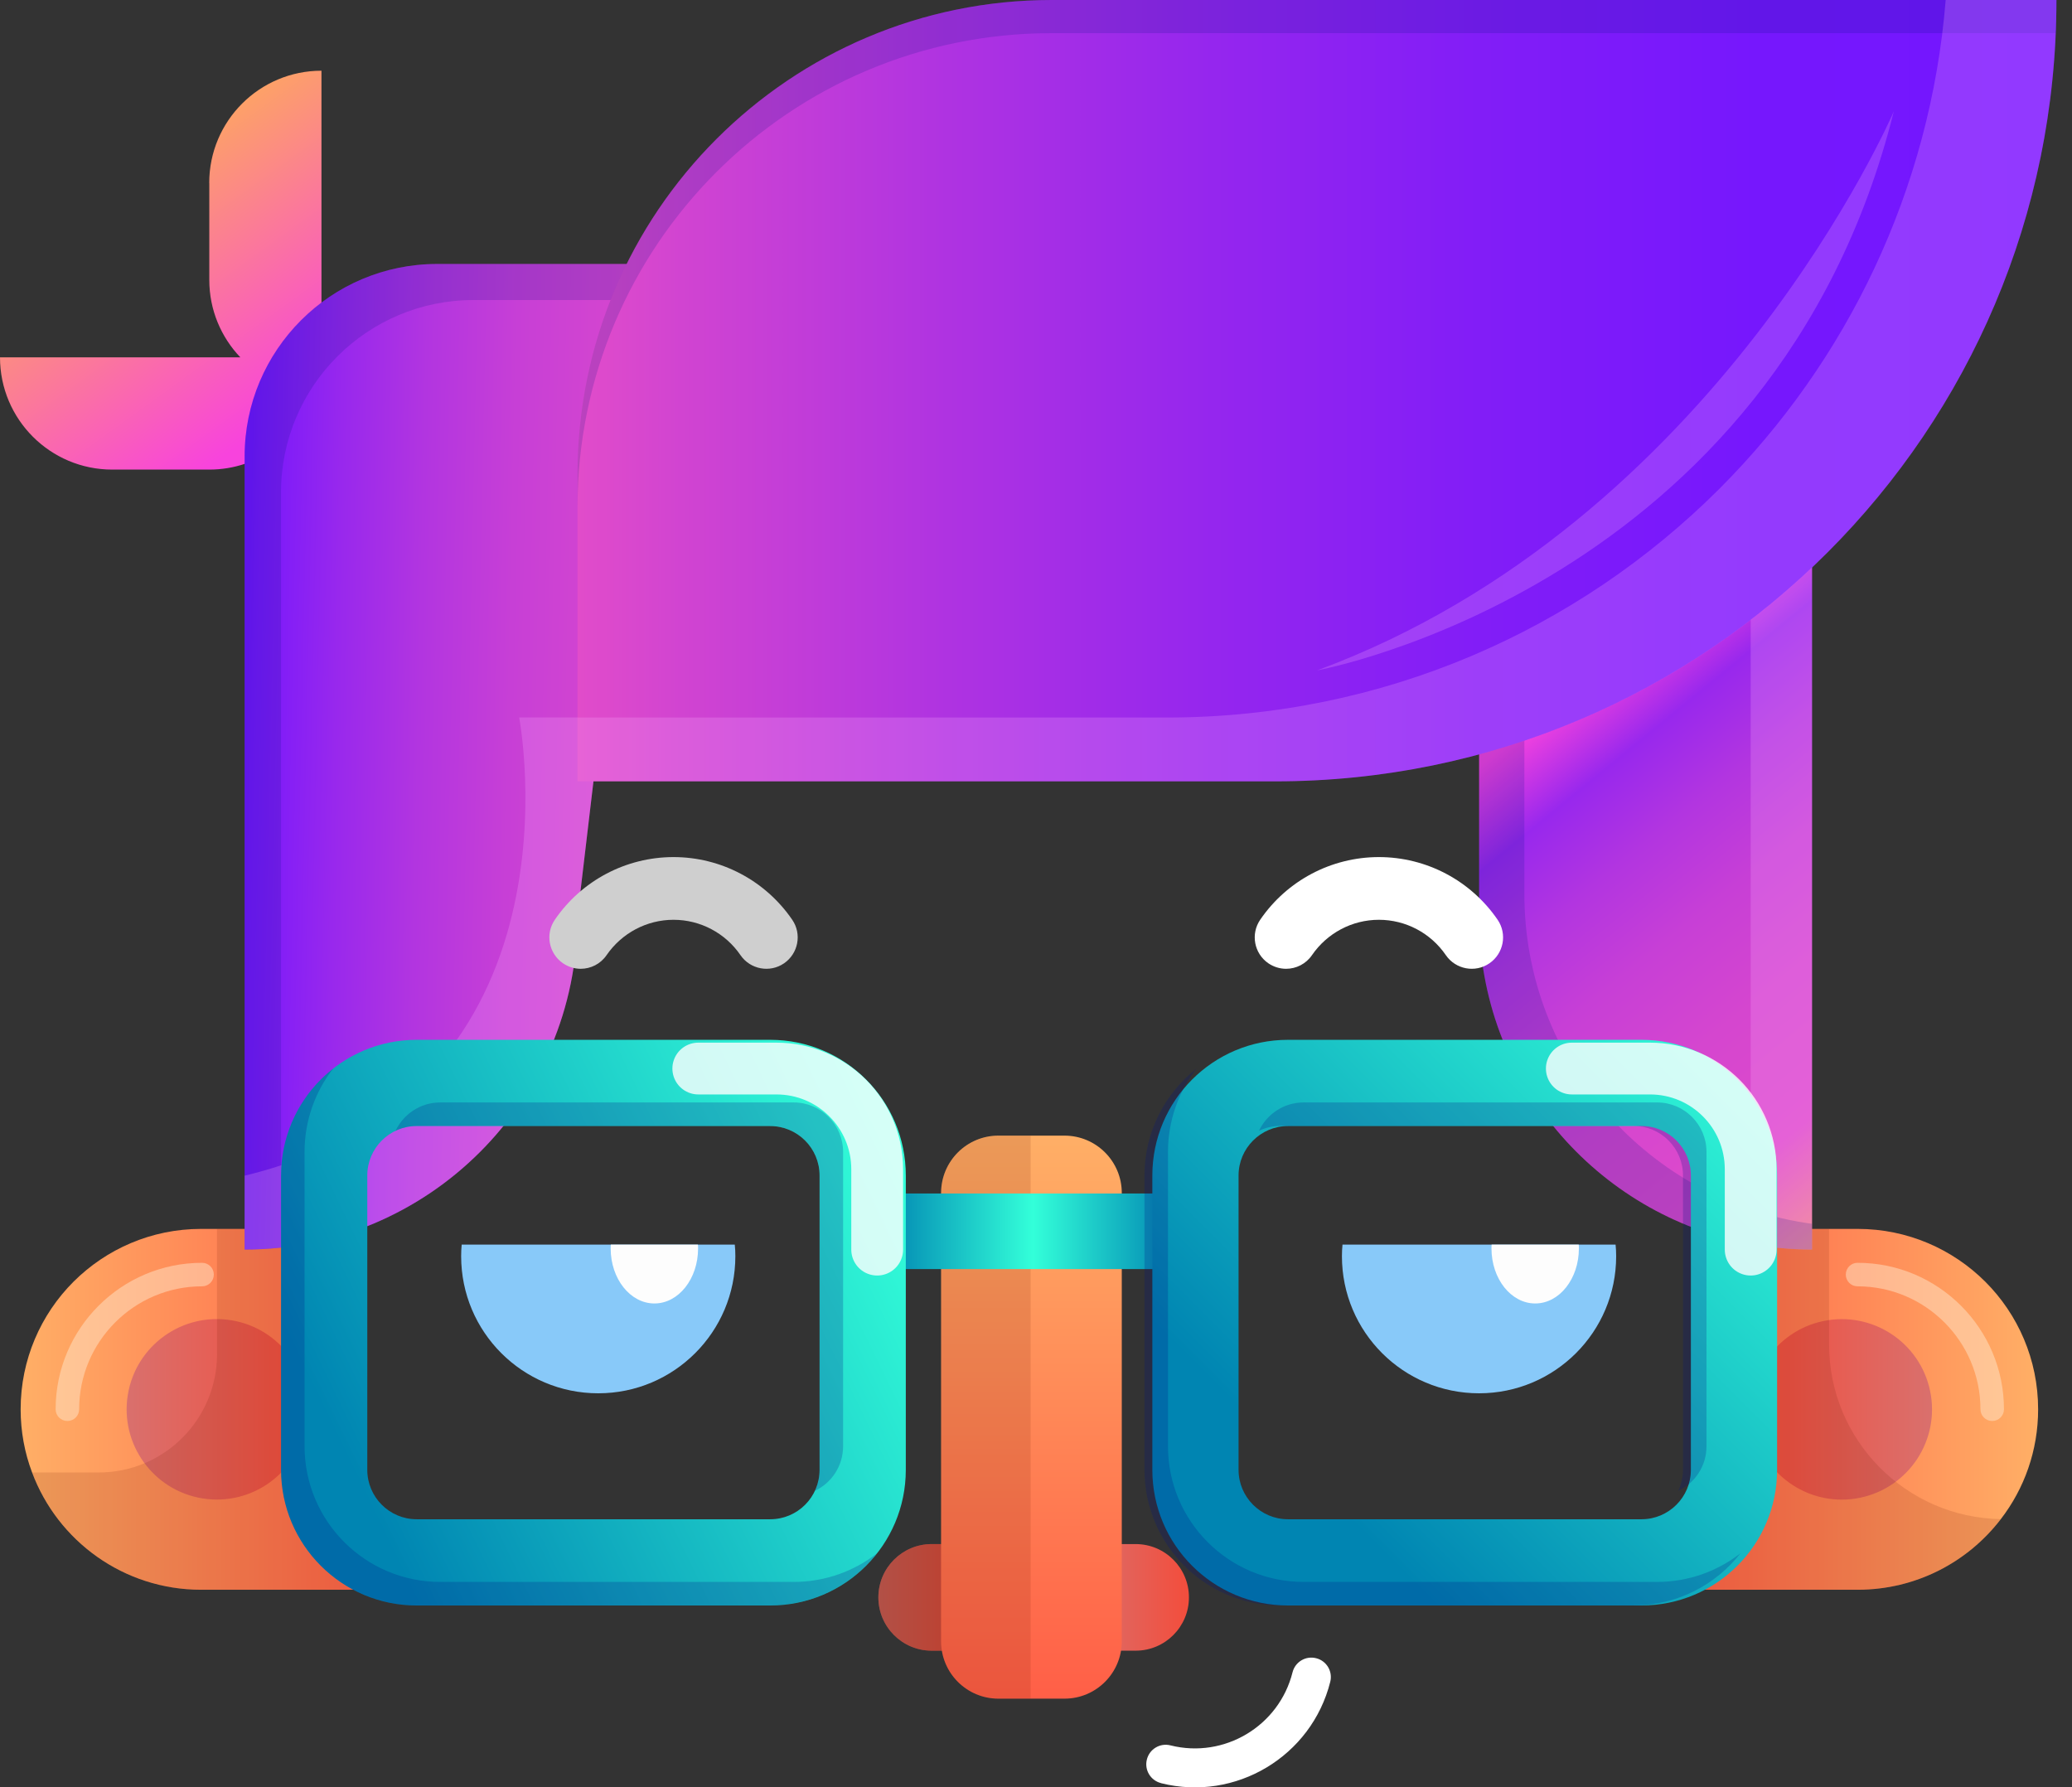 <svg width="80" height="69" viewBox="0 0 80 69" fill="none" xmlns="http://www.w3.org/2000/svg">
<rect x="0" y="0" width="80" height="69" fill="#333333" stroke="none"/>
<g id="Group 1321321103">
<g id="Group">
<path id="Vector" d="M78.692 54.41C78.692 56.005 78.157 57.475 77.252 58.65C75.981 60.308 73.977 61.377 71.725 61.377H64.141V58.616H66.865V47.445H71.725C73.65 47.445 75.39 48.226 76.653 49.485C77.912 50.744 78.692 52.488 78.692 54.41Z" fill="url(#paint0_linear_3820_2829)"/>
<path id="Vector_2" d="M71.82 57.824C73.704 57.432 74.914 55.588 74.522 53.704C74.131 51.82 72.287 50.611 70.403 51.002C68.519 51.394 67.309 53.238 67.701 55.122C68.093 57.005 69.937 58.215 71.82 57.824Z" fill="url(#paint1_linear_3820_2829)"/>
<path id="Vector_3" opacity="0.14" d="M77.252 58.65C75.981 60.308 73.977 61.377 71.725 61.377H64.141V58.616H66.865V47.445H70.621V51.907C70.621 55.593 73.578 58.589 77.252 58.65Z" fill="#6D1903"/>
<g id="Group_2" opacity="0.48">
<path id="Vector_4" d="M76.919 54.861C76.668 54.861 76.465 54.659 76.465 54.408C76.465 51.79 74.335 49.662 71.72 49.662C71.468 49.662 71.266 49.459 71.266 49.208C71.266 48.957 71.468 48.754 71.72 48.754C74.837 48.754 77.373 51.29 77.373 54.408C77.373 54.659 77.171 54.861 76.919 54.861Z" fill="#FFE8CC"/>
</g>
</g>
<g id="Group_3">
<path id="Vector_5" d="M15.349 58.616V61.377H7.764C4.777 61.377 2.225 59.494 1.239 56.849C0.951 56.089 0.797 55.266 0.797 54.41C0.797 52.488 1.578 50.744 2.837 49.485C4.099 48.226 5.842 47.445 7.764 47.445H12.625V58.616H15.349Z" fill="url(#paint2_linear_3820_2829)"/>
<path id="Vector_6" d="M11.812 54.971C12.121 53.072 10.832 51.282 8.933 50.972C7.034 50.663 5.244 51.952 4.935 53.851C4.626 55.75 5.914 57.54 7.813 57.849C9.712 58.158 11.502 56.87 11.812 54.971Z" fill="url(#paint3_linear_3820_2829)"/>
<path id="Vector_7" opacity="0.14" d="M15.352 58.616V61.377H7.767C4.78 61.377 2.229 59.494 1.242 56.849H3.809C6.333 56.849 8.379 54.803 8.379 52.279V47.445H12.628V58.616H15.352Z" fill="#6D1903"/>
<g id="Group_4" opacity="0.48">
<path id="Vector_8" d="M8.256 49.208C8.256 49.459 8.053 49.662 7.802 49.662C5.184 49.662 3.056 51.793 3.056 54.408C3.056 54.659 2.854 54.861 2.602 54.861C2.351 54.861 2.148 54.659 2.148 54.408C2.148 51.29 4.685 48.754 7.802 48.754C8.053 48.754 8.256 48.957 8.256 49.208Z" fill="#FFE8CC"/>
</g>
</g>
<g id="Group_5">
<path id="Vector_9" d="M8.081 7.061V10.808C8.081 11.968 8.538 13.018 9.279 13.796H0C0 16.19 1.94 18.13 4.334 18.13H8.081C10.006 18.13 11.637 16.871 12.2 15.133C12.27 15.136 12.339 15.146 12.412 15.146V2.73C10.018 2.73 8.078 4.67 8.078 7.065L8.081 7.061Z" fill="url(#paint4_linear_3820_2829)"/>
<g id="Group_6">
<path id="Vector_10" d="M25.271 10.191L23.195 27.788L22.296 35.388C22.296 42.488 16.543 48.242 9.445 48.242V17.622C9.445 13.518 12.771 10.191 16.876 10.191H25.271Z" fill="url(#paint5_linear_3820_2829)"/>
<path id="Vector_11" opacity="0.17" d="M25.271 10.191L25.108 11.584H18.28C14.176 11.584 10.85 14.91 10.85 19.014V48.166C10.39 48.217 9.92 48.242 9.445 48.242V17.622C9.445 13.518 12.771 10.191 16.876 10.191H25.271Z" fill="#001384"/>
<path id="Vector_12" opacity="0.23" d="M23.195 27.787L22.296 35.387C22.296 42.487 16.543 48.241 9.445 48.241V45.39C22.838 42.154 20.044 27.699 20.044 27.699H22.296C22.296 27.699 22.635 27.717 23.195 27.787Z" fill="#F7AEFF"/>
</g>
<g id="Group_7">
<path id="Vector_13" d="M69.963 10.191V48.242C69.152 48.242 68.362 48.166 67.593 48.024C61.625 46.913 57.109 41.677 57.109 35.388V10.191H69.963Z" fill="url(#paint6_linear_3820_2829)"/>
<path id="Vector_14" opacity="0.23" d="M69.964 10.191V48.242C69.152 48.242 68.362 48.166 67.594 48.024V10.191H69.964Z" fill="#F7AEFF"/>
<path id="Vector_15" opacity="0.17" d="M69.963 47.249V48.242C62.863 48.242 57.109 42.488 57.109 35.388V10.191H58.856V34.516C58.856 41.02 63.692 46.398 69.963 47.249Z" fill="#001384"/>
</g>
<g id="Group_8">
<path id="Vector_16" d="M40.608 0H79.399C79.399 16.649 65.883 30.166 49.233 30.166H22.297V18.311C22.297 8.208 30.502 0 40.608 0Z" fill="url(#paint7_linear_3820_2829)"/>
<path id="Vector_17" opacity="0.17" d="M79.399 0C79.399 0.43 79.39 0.857 79.372 1.28H40.608C30.496 1.28 22.297 9.479 22.297 19.591V18.314C22.297 8.199 30.496 0 40.608 0H79.399Z" fill="#001384"/>
<path id="Vector_18" opacity="0.23" d="M79.399 0C79.399 16.661 65.895 30.166 49.233 30.166H22.297V27.702H45.057C53.389 27.702 60.928 24.325 66.388 18.868C71.3 13.953 74.53 7.349 75.123 0H79.399Z" fill="#F7AEFF"/>
<path id="Vector_19" opacity="0.23" d="M50.852 25.882C50.852 25.882 68.527 22.68 73.121 4.297C73.121 4.297 66.317 20.171 50.852 25.882Z" fill="#F7AEFF"/>
</g>
</g>
<path id="Vector_20" d="M44.826 68.841C44.423 68.741 44.178 68.332 44.281 67.93C44.381 67.527 44.79 67.282 45.192 67.385C47.269 67.906 49.384 66.641 49.905 64.564C50.005 64.162 50.413 63.917 50.816 64.02C51.218 64.119 51.463 64.528 51.361 64.931C50.637 67.812 47.704 69.567 44.826 68.844V68.841Z" fill="white"/>
<g id="Group_9">
<path id="Vector_21" d="M41.789 63.729H43.847C44.982 63.729 45.905 62.809 45.905 61.671C45.905 60.536 44.985 59.613 43.847 59.613H41.789V63.726V63.729Z" fill="url(#paint8_linear_3820_2829)"/>
<path id="Vector_22" d="M38.03 63.729H35.972C34.837 63.729 33.914 62.809 33.914 61.671C33.914 60.536 34.834 59.613 35.972 59.613H38.03V63.726V63.729Z" fill="url(#paint9_linear_3820_2829)"/>
<path id="Vector_23" opacity="0.36" d="M38.03 63.729H35.972C34.837 63.729 33.914 62.809 33.914 61.671C33.914 60.536 34.834 59.613 35.972 59.613H38.03V63.726V63.729Z" fill="#6D1903"/>
<path id="Vector_24" d="M41.1 43.844H38.548C37.327 43.844 36.336 44.834 36.336 46.056V63.368C36.336 64.59 37.327 65.581 38.548 65.581H41.1C42.322 65.581 43.312 64.59 43.312 63.368V46.056C43.312 44.834 42.322 43.844 41.1 43.844Z" fill="url(#paint10_linear_3820_2829)"/>
<path id="Vector_25" opacity="0.14" d="M39.792 43.844V65.581H38.548C37.326 65.581 36.336 64.588 36.336 63.368V46.059C36.336 44.837 37.326 43.847 38.548 43.847H39.792V43.844Z" fill="#6D1903"/>
</g>
<g id="Group_10">
<path id="Vector_26" d="M45.42 46.078H34.125V48.996H45.42V46.078Z" fill="url(#paint11_linear_3820_2829)"/>
<path id="Vector_27" d="M29.737 40.145H16.087C13.197 40.145 10.852 42.49 10.852 45.383V56.748C10.852 59.639 13.197 61.984 16.087 61.984H29.737C32.631 61.984 34.973 59.639 34.973 56.748V45.383C34.973 42.49 32.631 40.145 29.737 40.145ZM31.644 56.748C31.644 57.799 30.791 58.655 29.737 58.655H16.087C15.037 58.655 14.181 57.799 14.181 56.748V45.383C14.181 44.33 15.037 43.474 16.087 43.474H29.737C30.791 43.474 31.644 44.33 31.644 45.383V56.748Z" fill="url(#paint12_linear_3820_2829)"/>
<g id="Group_11" opacity="0.23">
<path id="Vector_28" d="M30.645 42.563H16.995C16.236 42.563 15.579 43.011 15.273 43.656C15.522 43.538 15.797 43.471 16.087 43.471H29.737C30.791 43.471 31.644 44.328 31.644 45.381V56.746C31.644 57.037 31.578 57.312 31.459 57.56C32.107 57.255 32.552 56.598 32.552 55.838V44.473C32.552 43.42 31.699 42.563 30.645 42.563ZM30.645 61.074H16.995C14.105 61.074 11.759 58.728 11.759 55.838V44.473C11.759 43.257 12.174 42.137 12.867 41.25C11.642 42.209 10.852 43.705 10.852 45.381V56.746C10.852 59.636 13.197 61.982 16.087 61.982H29.737C31.414 61.982 32.906 61.192 33.866 59.966C32.979 60.659 31.859 61.074 30.645 61.074Z" fill="#001384"/>
</g>
<path id="Vector_29" d="M63.378 40.145H49.728C46.838 40.145 44.492 42.49 44.492 45.383V56.748C44.492 59.639 46.838 61.984 49.728 61.984H63.378C66.271 61.984 68.614 59.639 68.614 56.748V45.383C68.614 42.49 66.271 40.145 63.378 40.145ZM65.285 56.748C65.285 57.799 64.431 58.655 63.378 58.655H49.728C48.678 58.655 47.821 57.799 47.821 56.748V45.383C47.821 44.33 48.678 43.474 49.728 43.474H63.378C64.431 43.474 65.285 44.33 65.285 45.383V56.748Z" fill="url(#paint13_linear_3820_2829)"/>
<g id="Group_12" opacity="0.23">
<path id="Vector_30" d="M63.981 42.563H50.331C49.572 42.563 48.915 43.011 48.609 43.656C48.858 43.538 49.133 43.471 49.423 43.471H63.073C64.127 43.471 64.98 44.328 64.98 45.381V56.746C64.98 57.037 64.913 57.312 64.796 57.56C65.443 57.255 65.888 56.598 65.888 55.838V44.473C65.888 43.42 65.035 42.563 63.981 42.563ZM63.981 61.074H50.331C47.441 61.074 45.096 58.728 45.096 55.838V44.473C45.096 43.257 45.51 42.137 46.203 41.25C44.977 42.209 44.188 43.705 44.188 45.381V56.746C44.188 59.636 46.533 61.982 49.423 61.982H63.073C64.75 61.982 66.242 61.192 67.202 59.966C66.315 60.659 65.195 61.074 63.981 61.074Z" fill="#001384"/>
</g>
<path id="Vector_31" opacity="0.79" d="M26.961 41.254H29.978C32.127 41.254 33.868 42.994 33.868 45.143V48.245" stroke="white" stroke-width="2" stroke-linecap="round" stroke-linejoin="round"/>
<path id="Vector_32" opacity="0.79" d="M60.688 41.254H63.705C65.854 41.254 67.594 42.994 67.594 45.143V48.245" stroke="white" stroke-width="2" stroke-linecap="round" stroke-linejoin="round"/>
</g>
<g id="Group_13">
<g id="Group_14">
<path id="Vector_33" d="M28.392 48.499C28.392 51.422 26.022 53.792 23.098 53.792C20.174 53.792 17.805 51.422 17.805 48.499C17.805 48.347 17.811 48.199 17.826 48.051H28.37C28.386 48.199 28.392 48.347 28.392 48.499Z" fill="#88C9F9"/>
<path id="Vector_34" d="M26.953 48.199C26.953 49.373 26.199 50.324 25.267 50.324C24.335 50.324 23.578 49.373 23.578 48.199C23.578 48.148 23.578 48.099 23.584 48.051H26.947C26.953 48.099 26.953 48.148 26.953 48.199Z" fill="#FDFDFD"/>
</g>
<g id="Group_15">
<path id="Vector_35" d="M62.4 48.499C62.4 51.422 60.03 53.792 57.106 53.792C54.182 53.792 51.812 51.422 51.812 48.499C51.812 48.347 51.819 48.199 51.834 48.051H62.378C62.393 48.199 62.4 48.347 62.4 48.499Z" fill="#88C9F9"/>
<path id="Vector_36" d="M60.961 48.199C60.961 49.373 60.207 50.324 59.275 50.324C58.343 50.324 57.586 49.373 57.586 48.199C57.586 48.148 57.586 48.099 57.592 48.051H60.955C60.961 48.099 60.961 48.148 60.961 48.199Z" fill="#FDFDFD"/>
</g>
</g>
<g id="Group_16">
<path id="Vector_37" d="M22.422 37.403C22.186 37.403 21.95 37.333 21.738 37.191C21.187 36.812 21.044 36.059 21.423 35.508C22.458 33.995 24.171 33.09 26.005 33.09C27.839 33.09 29.549 33.995 30.587 35.508C30.966 36.059 30.823 36.812 30.273 37.191C29.722 37.569 28.968 37.427 28.59 36.876C28.006 36.023 27.04 35.511 26.005 35.511C24.97 35.511 24.008 36.023 23.42 36.876C23.187 37.218 22.806 37.403 22.422 37.403Z" fill="#CFCFCF"/>
<path id="Vector_38" d="M49.656 37.403C49.42 37.403 49.184 37.333 48.972 37.191C48.421 36.812 48.279 36.059 48.657 35.508C49.692 33.995 51.405 33.09 53.239 33.09C55.074 33.09 56.784 33.995 57.822 35.508C58.2 36.059 58.058 36.812 57.507 37.191C56.956 37.569 56.203 37.427 55.824 36.876C55.24 36.023 54.275 35.511 53.239 35.511C52.204 35.511 51.242 36.023 50.655 36.876C50.422 37.218 50.04 37.403 49.656 37.403Z" fill="white"/>
</g>
</g>
<defs>
<linearGradient id="paint0_linear_3820_2829" x1="64.141" y1="54.41" x2="78.692" y2="54.41" gradientUnits="userSpaceOnUse">
<stop stop-color="#FF5F47"/>
<stop offset="1" stop-color="#FFAF66"/>
</linearGradient>
<linearGradient id="paint1_linear_3820_2829" x1="74.596" y1="54.424" x2="67.631" y2="54.424" gradientUnits="userSpaceOnUse">
<stop stop-color="#D9706D"/>
<stop offset="1" stop-color="#F34D3C"/>
</linearGradient>
<linearGradient id="paint2_linear_3820_2829" x1="0.797" y1="54.41" x2="15.349" y2="54.41" gradientUnits="userSpaceOnUse">
<stop stop-color="#FFAF66"/>
<stop offset="1" stop-color="#FF5F47"/>
</linearGradient>
<linearGradient id="paint3_linear_3820_2829" x1="4.893" y1="-0.003" x2="11.857" y2="-0.003" gradientUnits="userSpaceOnUse">
<stop stop-color="#D9706D"/>
<stop offset="1" stop-color="#F34D3C"/>
</linearGradient>
<linearGradient id="paint4_linear_3820_2829" x1="11.162" y1="15.823" x2="3.293" y2="4.928" gradientUnits="userSpaceOnUse">
<stop stop-color="#F843DD"/>
<stop offset="1" stop-color="#FEB94A"/>
</linearGradient>
<linearGradient id="paint5_linear_3820_2829" x1="9.451" y1="29.047" x2="36.24" y2="29.622" gradientUnits="userSpaceOnUse">
<stop stop-color="#7316FF"/>
<stop offset="0.01" stop-color="#7718FC"/>
<stop offset="0.13" stop-color="#9828ED"/>
<stop offset="0.25" stop-color="#B235E0"/>
<stop offset="0.38" stop-color="#C73FD6"/>
<stop offset="0.53" stop-color="#D546CF"/>
<stop offset="0.71" stop-color="#DE4ACB"/>
<stop offset="1" stop-color="#E14CCA"/>
</linearGradient>
<linearGradient id="paint6_linear_3820_2829" x1="62.99" y1="24.413" x2="79.818" y2="45.006" gradientUnits="userSpaceOnUse">
<stop stop-color="#F945DB"/>
<stop offset="0.01" stop-color="#F843DD"/>
<stop offset="0.13" stop-color="#9828ED"/>
<stop offset="0.25" stop-color="#B235E0"/>
<stop offset="0.38" stop-color="#C73FD6"/>
<stop offset="0.53" stop-color="#D546CF"/>
<stop offset="0.71" stop-color="#DE4ACB"/>
<stop offset="1" stop-color="#FEBB47"/>
</linearGradient>
<linearGradient id="paint7_linear_3820_2829" x1="22.297" y1="15.085" x2="79.399" y2="15.085" gradientUnits="userSpaceOnUse">
<stop stop-color="#E14CCA"/>
<stop offset="0.07" stop-color="#D144D1"/>
<stop offset="0.25" stop-color="#AF33E1"/>
<stop offset="0.43" stop-color="#9526EE"/>
<stop offset="0.61" stop-color="#821DF7"/>
<stop offset="0.8" stop-color="#7617FD"/>
<stop offset="1" stop-color="#7316FF"/>
</linearGradient>
<linearGradient id="paint8_linear_3820_2829" x1="41.789" y1="61.671" x2="45.905" y2="61.671" gradientUnits="userSpaceOnUse">
<stop stop-color="#D9706D"/>
<stop offset="1" stop-color="#F34D3C"/>
</linearGradient>
<linearGradient id="paint9_linear_3820_2829" x1="33.917" y1="61.671" x2="38.03" y2="61.671" gradientUnits="userSpaceOnUse">
<stop stop-color="#D9706D"/>
<stop offset="1" stop-color="#F34D3C"/>
</linearGradient>
<linearGradient id="paint10_linear_3820_2829" x1="39.823" y1="65.581" x2="39.823" y2="43.844" gradientUnits="userSpaceOnUse">
<stop stop-color="#FF5F47"/>
<stop offset="1" stop-color="#FFAF66"/>
</linearGradient>
<linearGradient id="paint11_linear_3820_2829" x1="34.125" y1="47.537" x2="45.42" y2="47.537" gradientUnits="userSpaceOnUse">
<stop stop-color="#0085B2"/>
<stop offset="0.51" stop-color="#33FFD9"/>
<stop offset="1" stop-color="#0085B2"/>
</linearGradient>
<linearGradient id="paint12_linear_3820_2829" x1="13.146" y1="55.795" x2="34.855" y2="45.281" gradientUnits="userSpaceOnUse">
<stop stop-color="#0085B2"/>
<stop offset="1" stop-color="#33FFD9"/>
</linearGradient>
<linearGradient id="paint13_linear_3820_2829" x1="50.524" y1="57.093" x2="67.579" y2="40.039" gradientUnits="userSpaceOnUse">
<stop stop-color="#0085B2"/>
<stop offset="1" stop-color="#33FFD9"/>
</linearGradient>
</defs>
</svg>
